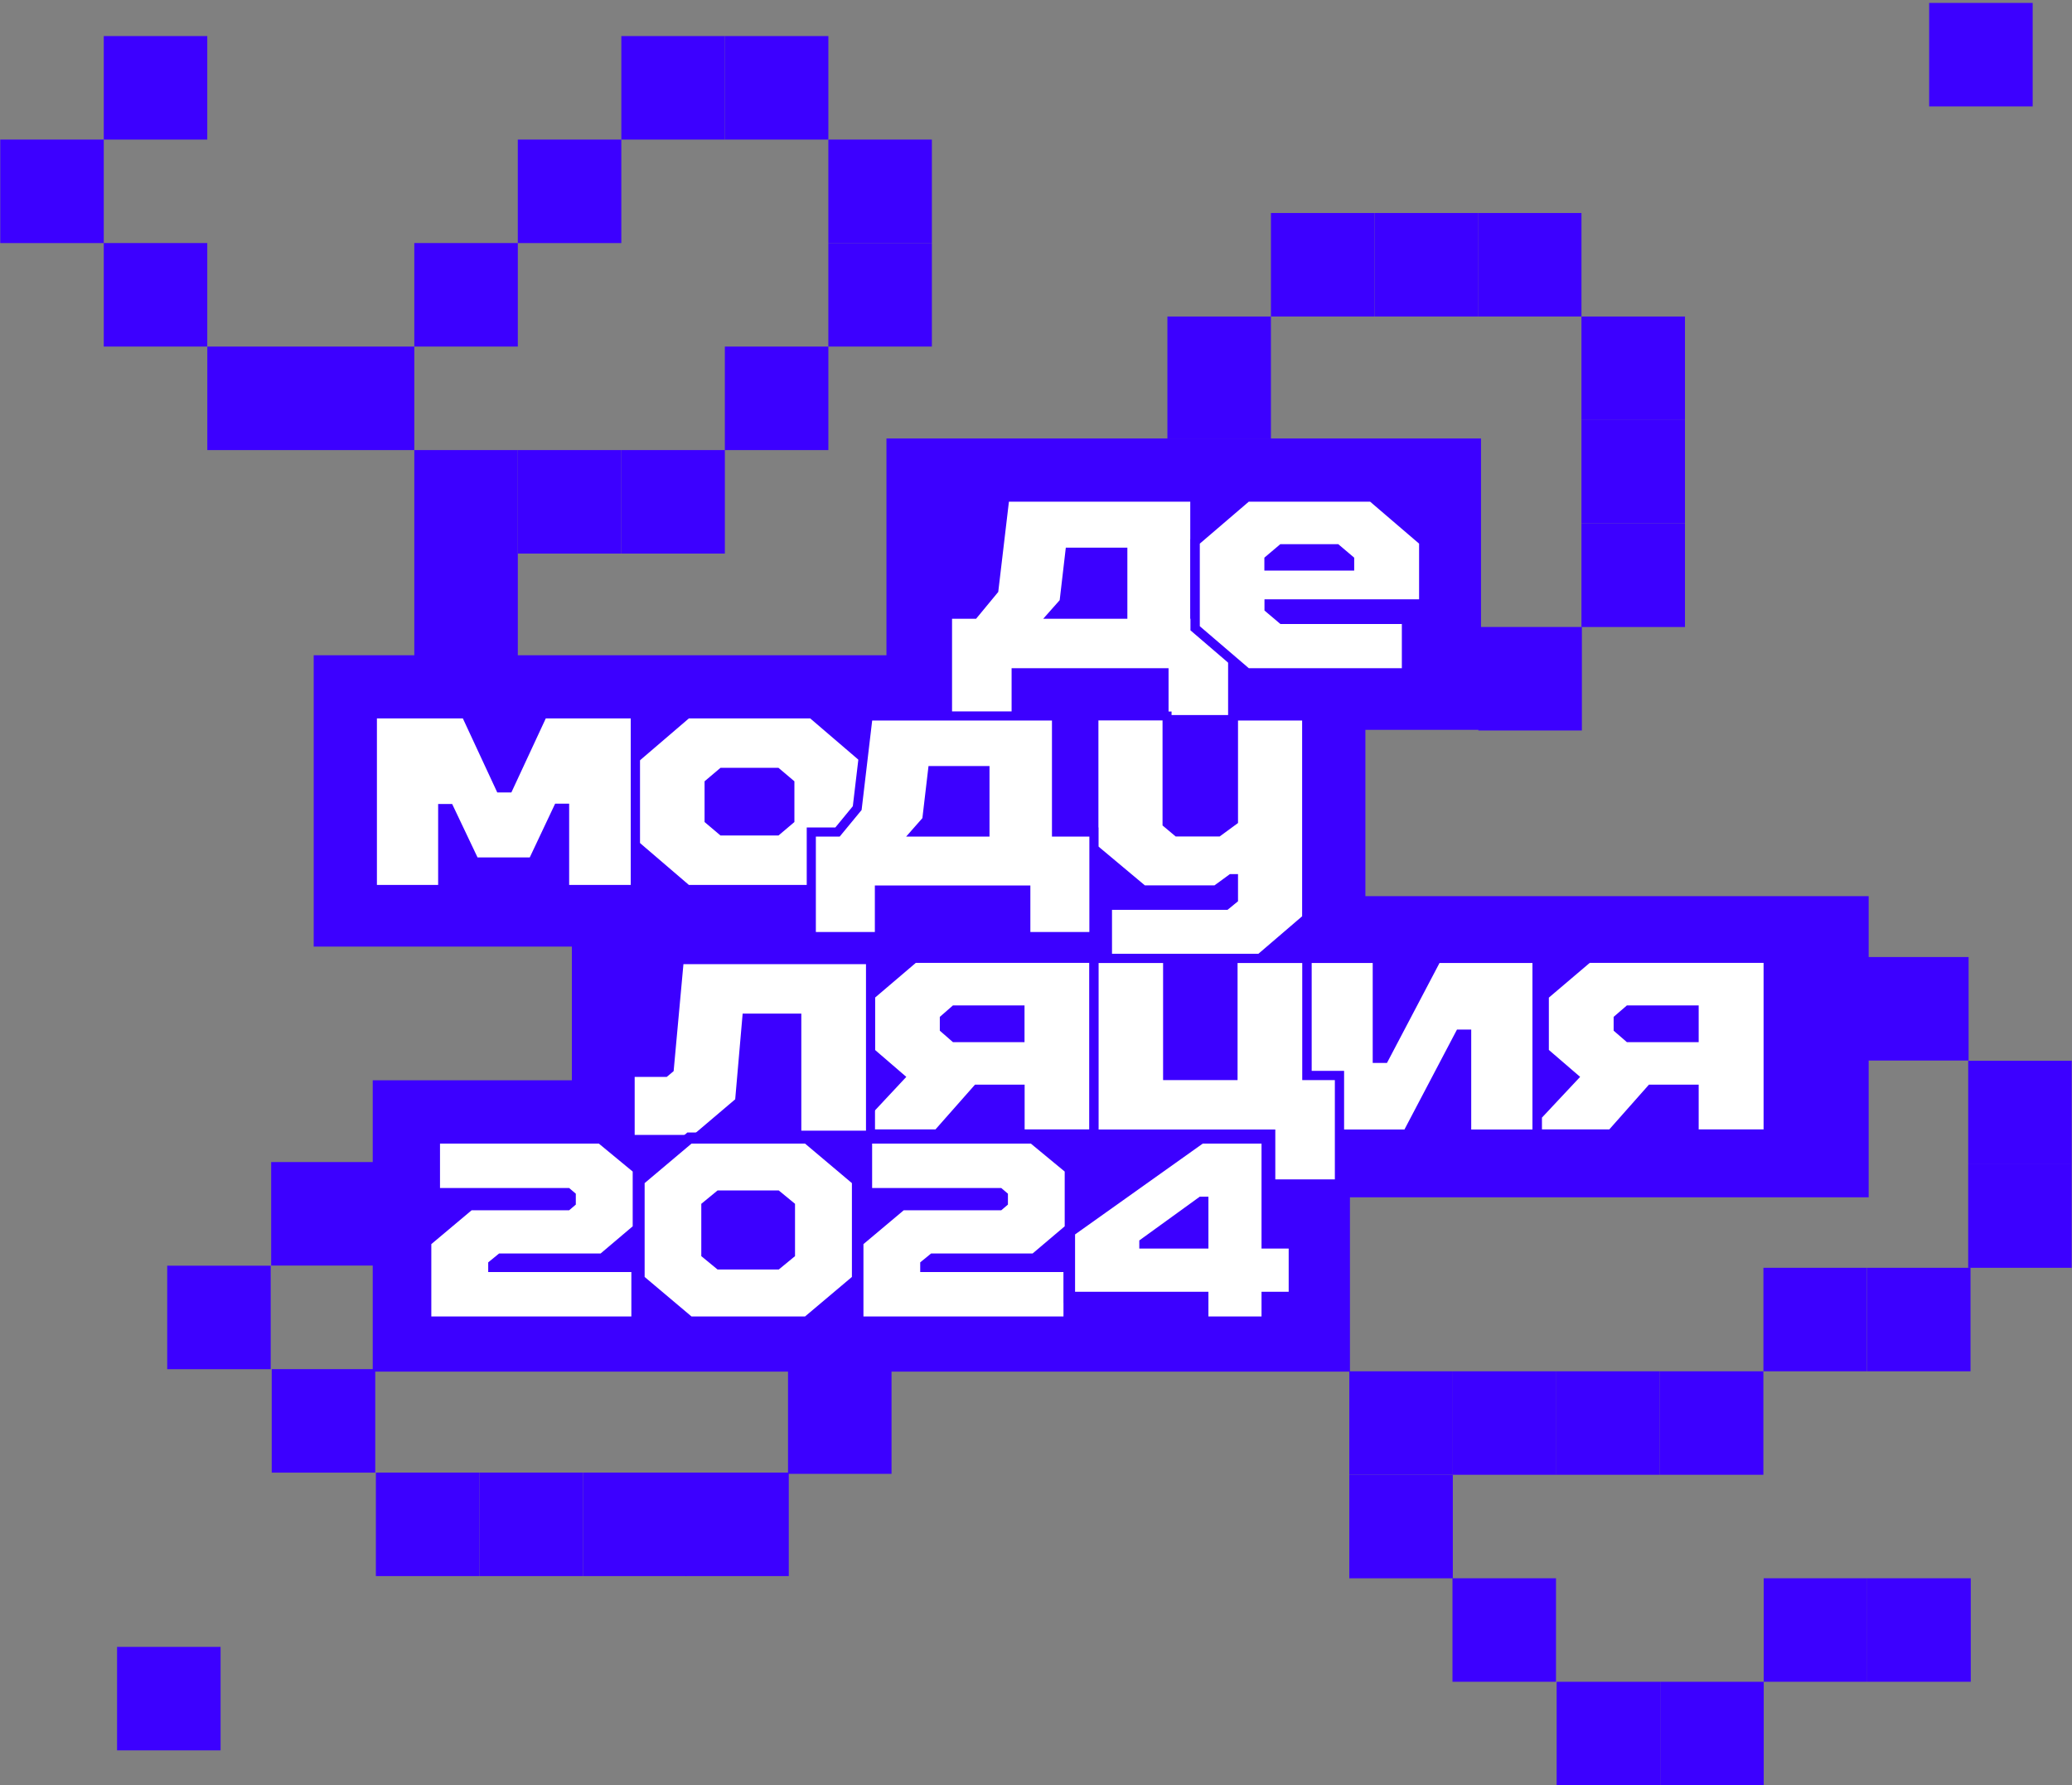 <svg width="586" height="505" viewBox="0 0 586 505" fill="none" xmlns="http://www.w3.org/2000/svg">
<rect x="0" y="0" width="586" height="505" fill="#808080" stroke="none"/>
<rect width="29.276" height="29.276" transform="matrix(-1 0 0 1 58.62 10.203)" fill="#3C00FF"/>
<rect width="29.276" height="29.276" transform="matrix(-1 0 0 1 29.346 39.477)" fill="#3C00FF"/>
<rect width="29.276" height="29.276" transform="matrix(-1 0 0 1 58.62 68.75)" fill="#3C00FF"/>
<rect width="29.276" height="29.276" transform="matrix(-1 0 0 1 87.909 98.031)" fill="#3C00FF"/>
<rect width="29.276" height="29.276" transform="matrix(-1 0 0 1 117.174 98.031)" fill="#3C00FF"/>
<rect width="29.276" height="29.276" transform="matrix(-1 0 0 1 146.448 68.75)" fill="#3C00FF"/>
<rect width="29.276" height="29.276" transform="matrix(-1 0 0 1 175.721 39.477)" fill="#3C00FF"/>
<rect width="29.276" height="29.276" transform="matrix(-1 0 0 1 205.003 10.203)" fill="#3C00FF"/>
<rect width="29.276" height="29.276" transform="matrix(-1 0 0 1 234.276 10.203)" fill="#3C00FF"/>
<rect width="29.276" height="29.276" transform="matrix(-1 0 0 1 263.549 39.477)" fill="#3C00FF"/>
<rect width="29.276" height="29.276" transform="matrix(-1 0 0 1 263.549 68.75)" fill="#3C00FF"/>
<rect width="29.276" height="29.276" transform="matrix(-1 0 0 1 234.276 98.031)" fill="#3C00FF"/>
<rect width="29.276" height="29.276" transform="matrix(-1 0 0 1 205.003 127.305)" fill="#3C00FF"/>
<rect width="29.276" height="29.276" transform="matrix(-1 0 0 1 175.721 127.305)" fill="#3C00FF"/>
<rect width="29.276" height="29.276" transform="matrix(-1 0 0 1 146.448 127.305)" fill="#3C00FF"/>
<rect width="29.276" height="29.276" transform="matrix(-1 0 0 1 146.448 156.516)" fill="#3C00FF"/>
<rect width="29.276" height="29.276" transform="matrix(-1 0 0 1 118.315 212.219)" fill="#3C00FF"/>
<rect width="29.276" height="29.276" transform="matrix(-1 0 0 1 206.143 270.766)" fill="#3C00FF"/>
<rect width="29.276" height="29.276" transform="matrix(-1 0 0 1 235.424 270.766)" fill="#3C00FF"/>
<rect width="29.276" height="29.276" transform="matrix(-1 0 0 1 235.424 300.039)" fill="#3C00FF"/>
<rect width="29.276" height="29.276" transform="matrix(-1 0 0 1 235.424 241.492)" fill="#3C00FF"/>
<rect width="29.276" height="29.276" transform="matrix(-1 0 0 1 235.424 212.219)" fill="#3C00FF"/>
<rect width="29.276" height="29.276" transform="matrix(-1 0 0 1 381.799 212.219)" fill="#3C00FF"/>
<rect width="29.276" height="29.276" transform="matrix(-1 0 0 1 352.526 241.492)" fill="#3C00FF"/>
<rect width="29.276" height="29.276" transform="matrix(-1 0 0 1 323.245 241.492)" fill="#3C00FF"/>
<rect width="29.276" height="29.276" transform="matrix(-1 0 0 1 293.979 270.766)" fill="#3C00FF"/>
<rect width="29.276" height="29.276" transform="matrix(-1 0 0 1 264.698 270.766)" fill="#3C00FF"/>
<rect width="29.276" height="29.276" transform="matrix(-1 0 0 1 264.698 329.32)" fill="#3C00FF"/>
<rect width="29.276" height="29.276" transform="matrix(-1 0 0 1 323.245 329.32)" fill="#3C00FF"/>
<rect width="29.276" height="29.276" transform="matrix(-1 0 0 1 352.526 300.039)" fill="#3C00FF"/>
<rect width="29.276" height="29.276" transform="matrix(-1 0 0 1 381.799 300.039)" fill="#3C00FF"/>
<rect width="29.276" height="29.276" transform="matrix(-1 0 0 1 411.081 270.766)" fill="#3C00FF"/>
<rect width="29.276" height="29.276" transform="matrix(-1 0 0 1 440.354 270.766)" fill="#3C00FF"/>
<rect width="29.276" height="29.276" transform="matrix(-1 0 0 1 498.901 270.766)" fill="#3C00FF"/>
<rect width="29.276" height="29.276" transform="matrix(-1 0 0 1 323.19 124.391)" fill="#3C00FF"/>
<rect width="29.276" height="34.636" transform="matrix(-1 0 0 1 359.44 89.531)" fill="#3C00FF"/>
<rect width="29.276" height="29.276" transform="matrix(-1 0 0 1 388.721 60.25)" fill="#3C00FF"/>
<rect width="29.276" height="29.276" transform="matrix(-1 0 0 1 418.003 60.25)" fill="#3C00FF"/>
<rect width="29.276" height="29.276" transform="matrix(-1 0 0 1 447.268 60.25)" fill="#3C00FF"/>
<rect width="29.276" height="29.276" transform="matrix(-1 0 0 1 476.542 89.531)" fill="#3C00FF"/>
<rect width="29.276" height="29.276" transform="matrix(-1 0 0 1 476.542 118.797)" fill="#3C00FF"/>
<rect width="29.276" height="29.276" transform="matrix(-1 0 0 1 476.542 148.078)" fill="#3C00FF"/>
<rect width="29.276" height="29.276" transform="matrix(-1 0 0 1 447.385 177.344)" fill="#3C00FF"/>
<rect width="29.276" height="29.276" transform="matrix(-1 0 0 1 381.612 358.602)" fill="#3C00FF"/>
<rect width="29.276" height="29.276" transform="matrix(-1 0 0 1 585.924 300.047)" fill="#3C00FF"/>
<rect width="29.276" height="29.276" transform="matrix(-1 0 0 1 556.76 270.703)" fill="#3C00FF"/>
<rect width="29.276" height="29.276" transform="matrix(-1 0 0 1 585.917 329.328)" fill="#3C00FF"/>
<rect width="29.276" height="29.276" transform="matrix(-1 0 0 1 557.299 358.602)" fill="#3C00FF"/>
<rect width="29.276" height="29.276" transform="matrix(-1 0 0 1 528.003 358.602)" fill="#3C00FF"/>
<rect width="29.276" height="29.276" transform="matrix(-1 0 0 1 498.714 387.875)" fill="#3C00FF"/>
<rect width="29.276" height="29.276" transform="matrix(-1 0 0 1 469.44 387.875)" fill="#3C00FF"/>
<rect width="29.276" height="29.276" transform="matrix(-1 0 0 1 440.174 387.875)" fill="#3C00FF"/>
<rect width="29.276" height="29.276" transform="matrix(-1 0 0 1 410.885 387.875)" fill="#3C00FF"/>
<rect width="29.276" height="29.276" transform="matrix(-1 0 0 1 410.885 417.156)" fill="#3C00FF"/>
<rect width="29.276" height="29.276" transform="matrix(-1 0 0 1 440.065 446.422)" fill="#3C00FF"/>
<rect width="29.276" height="29.276" transform="matrix(-1 0 0 1 469.526 475.703)" fill="#3C00FF"/>
<rect width="29.276" height="29.276" transform="matrix(-1 0 0 1 498.815 475.703)" fill="#3C00FF"/>
<rect width="29.276" height="29.276" transform="matrix(-1 0 0 1 528.081 446.422)" fill="#3C00FF"/>
<rect width="29.276" height="29.276" transform="matrix(-1 0 0 1 557.37 446.422)" fill="#3C00FF"/>
<rect width="29.276" height="29.276" transform="matrix(-1 0 0 1 264.69 358.312)" fill="#3C00FF"/>
<rect width="29.276" height="29.276" transform="matrix(-1 0 0 1 62.385 465.828)" fill="#3C00FF"/>
<rect width="29.276" height="29.276" transform="matrix(-1 0 0 1 574.878 0.828)" fill="#3C00FF"/>
<rect width="29.276" height="29.276" transform="matrix(-1 0 0 1 194.143 416.531)" fill="#3C00FF"/>
<rect width="29.276" height="29.276" transform="matrix(-1 0 0 1 223.081 416.531)" fill="#3C00FF"/>
<rect width="29.276" height="29.276" transform="matrix(-1 0 0 1 252.143 387.609)" fill="#3C00FF"/>
<rect width="29.276" height="29.276" transform="matrix(-1 0 0 1 164.854 416.531)" fill="#3C00FF"/>
<rect width="29.276" height="29.276" transform="matrix(-1 0 0 1 135.581 416.531)" fill="#3C00FF"/>
<rect width="29.276" height="29.276" transform="matrix(-1 0 0 1 106.128 387.266)" fill="#3C00FF"/>
<rect width="29.276" height="29.276" transform="matrix(-1 0 0 1 76.565 358.008)" fill="#3C00FF"/>
<rect width="29.276" height="29.276" transform="matrix(-1 0 0 1 105.971 328.695)" fill="#3C00FF"/>
<rect x="250.706" y="124.031" width="168.151" height="82.407" fill="#3C00FF"/>
<rect x="88.721" y="185.344" width="297.435" height="82.407" fill="#3C00FF"/>
<rect x="161.737" y="253.484" width="366.755" height="85.18" fill="#3C00FF"/>
<rect x="105.417" y="305.562" width="276.373" height="82.407" fill="#3C00FF"/>
<path d="M268.003 203.542V173.697H275.495L281.131 166.866L284.247 140.547H337.987V173.666H348.691V203.511H329.267V190.257H287.49V203.511H268.066L268.003 203.542ZM297.911 173.729H317.524V156.193H302.57L300.933 170.329L297.911 173.729Z" fill="white"/>
<path d="M349.945 204.866H327.907V191.612H288.712V204.866H266.674V172.439H274.86L279.865 166.395L283.077 139.32H339.272V172.439H349.976V204.866H349.945ZM330.489 202.253H347.331V175.021H336.628V141.902H285.343L282.321 167.434L276.056 175.021H269.256V202.253H286.099V188.999H330.489V202.253ZM318.84 175.021H295.04L299.699 169.763L301.431 154.904H318.84V175.052V175.021ZM300.801 172.408H316.259V157.454H303.76L302.186 170.834L300.801 172.408Z" fill="#3C00FF"/>
<path d="M194.361 251.593L179.69 239.031V214.475L194.361 201.914H229.621L244.291 214.475V239.031L229.621 251.593H194.361ZM204.246 235.033H219.704L223.387 231.916V221.59L219.704 218.474H204.246L200.563 221.59V231.916L204.246 235.033Z" fill="white"/>
<path d="M230.087 252.885H193.851L178.362 239.6V213.879L193.851 200.594H230.087L245.576 213.879V239.632L230.087 252.917V252.885ZM194.827 250.304H229.143L242.995 238.435V215.075L229.143 203.207H194.827L180.975 215.075V238.435L194.827 250.304ZM220.17 236.326H203.768L199.266 232.517V220.994L203.768 217.185H220.17L224.672 220.994V232.517L220.17 236.326ZM204.744 233.713H219.226L222.091 231.289V222.159L219.226 219.735H204.744L201.879 222.159V231.289L204.744 233.713Z" fill="#3C00FF"/>
<path d="M105.346 251.601V201.891H131.791L141.519 222.826H143.849L153.577 201.891H179.707V251.601H159.779V228.619H157.921L150.743 243.825H134.31L127.132 228.713H125.274V251.601H105.346Z" fill="white"/>
<path d="M180.992 252.885H158.482V230.47L151.556 245.078H133.485L126.559 230.533V252.854H104.049V200.594H132.604L142.332 221.529H142.993L152.721 200.594H180.992V252.885ZM161.063 250.304H178.379V203.207H154.358L144.63 224.142H140.632L130.904 203.207H106.599V250.304H123.915V227.416H127.881L135.059 242.528H149.824L157.002 227.322H160.969V250.304H161.063Z" fill="#3C00FF"/>
<path d="M352.681 190.288L338.01 177.727V153.171L352.681 140.609H387.941L402.612 153.171V170.801H358.883V172.06L362.566 175.177H397.732V190.288H352.65H352.681ZM358.914 160.065H381.739V158.302L378.056 155.186H362.598L358.914 158.302V160.065Z" fill="white"/>
<path d="M399.048 191.581H352.171L336.682 178.295V152.574L352.171 139.289H388.407L403.896 152.574V172.125H360.923L363.033 173.919H399.017V191.612L399.048 191.581ZM353.147 188.999H396.467V176.501H362.12L357.618 172.692V169.512H401.346V153.771L387.494 141.902H353.179L339.327 153.771V177.13L353.179 188.999H353.147ZM383.024 161.389H357.586V157.738L362.088 153.928H378.49L382.992 157.738V161.389H383.024ZM360.357 158.776H380.253L377.546 156.51H363.064L360.357 158.776Z" fill="#3C00FF"/>
<path d="M369.596 320.788V271.078H389.524V299.349H391.476L406.336 271.078H434.701V320.788H414.773V292.517H412.821L397.962 320.788H369.596Z" fill="white"/>
<path d="M435.986 322.073H413.476V294.085L398.743 322.073H368.299V269.781H390.809V297.769L405.543 269.781H435.986V322.073ZM416.089 319.491H433.404V272.394H407.117L392.257 300.665H388.228V272.394H370.912V319.491H397.2L412.06 291.221H416.089V319.491Z" fill="#3C00FF"/>
<path d="M369.595 304.229H378.819V334.924H359.395V320.788H309.339V271.078H330.243V304.197H348.691V271.078H369.595V304.197V304.229Z" fill="white"/>
<path d="M380.135 336.208H358.098V322.073H308.073V269.781H331.558V302.9H347.425V269.781H370.911V302.9H380.135V336.208ZM360.679 333.595H377.522V305.513H368.298V272.394H350.007V305.513H328.945V272.394H310.654V319.491H360.679V333.627V333.595Z" fill="#3C00FF"/>
<path d="M244.268 320.788V315.625L254.469 304.701L246.22 297.586V281.593L258.561 271.078H309.373V320.788H288.469V308.133H276.317L265.141 320.788H244.237H244.268ZM269.989 293.493H288.438V285.686H269.989L267.061 288.204V290.943L269.989 293.462V293.493Z" fill="white"/>
<path d="M310.658 322.073H287.172V309.417H276.909L265.733 322.073H242.94V315.084L252.574 304.79L244.892 298.178V280.989L258.051 269.75H310.658V322.042V322.073ZM289.754 319.46H308.045V272.363H258.996L247.473 282.185V296.982L256.32 304.601L245.553 316.123V319.46H264.568L275.744 306.804H289.785V319.46H289.754ZM289.754 294.778H269.511L265.796 291.536V287.632L269.511 284.389H289.754V294.778ZM270.487 292.197H287.172V287.002H270.487L268.378 288.828V290.371L270.487 292.197Z" fill="#3C00FF"/>
<path d="M178.182 321.953V302.938H188.099L189.264 301.962L192.097 271.078H246.215V320.788H225.311V287.669H211.207L209.161 311.249L196.536 321.953H178.182Z" fill="white"/>
<path d="M197.034 323.597H176.885V302H187.621L187.999 301.686L190.863 270.141H247.468V322.432H223.983V289.313H212.397L210.414 312.232L197.002 323.597H197.034ZM179.467 321.016H196.058L207.927 310.941L210.036 286.7H226.627V319.819H244.918V272.722H193.288L190.517 302.976L188.565 304.614H179.498V321.016H179.467Z" fill="#3C00FF"/>
<path d="M313.242 271.083V256.129H346.739L348.848 254.398V248.605H348.282L343.937 251.785H323.316L309.37 240.105V202.547H330.085V232.959L332.981 235.383H344.535L348.88 232.203V202.547H369.595V259.813L356.404 271.115H313.274L313.242 271.083Z" fill="white"/>
<path d="M356.839 272.368H311.945V254.832H346.292L347.583 253.762V250.708L344.372 253.069H322.869L308.073 240.697V201.25H331.338V232.354L333.416 234.086H344.088L347.551 231.536V201.25H370.817V260.373L356.807 272.368H356.839ZM314.527 269.786H355.894L368.267 259.177V203.8H350.133V232.795L344.938 236.604H332.503L328.788 233.488V203.769H310.654V239.438L323.782 250.425H343.49L347.835 247.245H350.133V254.927L347.174 257.351H314.495V269.755L314.527 269.786Z" fill="#3C00FF"/>
<path d="M229.456 264.913V235.351H236.854L242.426 228.583L245.512 202.516H298.748V235.351H309.326V264.913H290.059V251.754H248.723V264.913H229.456ZM259.112 235.351H278.568V217.973H263.74L262.103 231.983L259.112 235.351Z" fill="white"/>
<path d="M310.673 266.198H288.825V253.038H250.007V266.198H228.159V234.055H236.25L241.192 228.041L244.372 201.219H300.064V234.055H310.642V266.198H310.673ZM291.406 263.616H308.092V236.636H297.514V203.8H246.67L243.679 229.112L237.478 236.636H230.74V263.616H247.426V250.457H291.406V263.616ZM279.852 236.636H256.272L260.869 231.41L262.6 216.676H279.852V236.636ZM261.971 234.055H277.271V219.258H264.867L263.324 232.512L261.971 234.055Z" fill="#3C00FF"/>
<path d="M435.534 320.78V315.617L445.765 304.693L437.486 297.578V281.585L449.858 271.07H500.828V320.78H479.892V308.125H467.708L456.501 320.78H435.565H435.534ZM461.349 293.486H479.861V285.678H461.349L458.421 288.197V290.936L461.349 293.454V293.486Z" fill="white"/>
<path d="M501.354 322.073H477.806V309.417H467.511L456.304 322.073H433.479V315.084L443.144 304.79L435.431 298.178V280.989L448.622 269.75H501.354V322.042V322.073ZM480.419 319.46H498.773V272.363H449.598L438.044 282.185V296.982L446.89 304.601L436.092 316.123V319.46H455.139L466.346 306.804H480.419V319.46ZM480.419 294.778H460.113L456.367 291.536V287.632L460.113 284.389H480.419V294.778ZM461.089 292.197H477.806V287.002H461.089L458.98 288.828V290.371L461.089 292.197Z" fill="#3C00FF"/>
<path d="M120.448 373.938V351.177L132.82 340.756H160.43L161.312 340.001V338.364L160.43 337.608H122.903V321.898H169.938L180.516 330.619V347.588L170.441 356.119H141.73L139.652 357.819V358.197H180.169V373.938H120.448Z" fill="white"/>
<path d="M169.367 323.477L178.938 331.379V346.868L169.871 354.549H141.159L138.074 357.068V359.807H178.56V372.368H121.986V351.905L133.383 342.334H160.961L162.85 340.729V337.643L160.961 336.038H124.442V323.477H169.336M170.5 320.328H121.325V339.186H132.25L131.4 339.91L120.003 349.481L118.87 350.425V375.485H181.739V356.627H172.263L180.984 349.26L182.086 348.316V329.867L180.952 328.923L171.382 321.021L170.5 320.297V320.328Z" fill="#3C00FF"/>
<path d="M194.975 373.938L180.714 361.912V333.925L194.975 321.898H228.251L242.513 333.925V361.912L228.251 373.938H194.975ZM219.72 357.505L223.309 354.577V341.26L219.72 338.301H203.538L199.949 341.26V354.577L203.538 357.505H219.72Z" fill="white"/>
<path d="M227.681 323.476L240.935 334.652V361.192L227.681 372.368H195.569L182.315 361.192V334.652L195.569 323.476H227.681ZM202.936 359.083H220.251L224.847 355.305V340.508L220.251 336.73H202.936L198.339 340.508V355.305L202.936 359.083ZM228.814 320.328H194.404L193.523 321.084L180.269 332.26L179.135 333.204V362.672L180.269 363.616L193.523 374.792L194.404 375.548H228.814L229.696 374.824L242.95 363.647L244.083 362.703V333.236L242.95 332.291L229.696 321.115L228.814 320.391V320.328ZM204.069 339.878H219.149L221.731 341.988V353.794L219.149 355.903H204.069L201.488 353.794V341.988L204.069 339.878Z" fill="#3C00FF"/>
<path d="M242.628 373.946V351.185L255.032 340.764H282.61L283.491 340.008V338.371L282.61 337.616H245.083V321.906H292.117L302.695 330.627V347.596L292.621 356.127H263.909L261.863 357.827V358.205H302.349V373.946H242.628Z" fill="white"/>
<path d="M291.547 323.477L301.117 331.379V346.868L292.05 354.549H263.339L260.254 357.068V359.807H300.771V372.368H244.198V351.905L255.594 342.334H283.172L285.061 340.729V337.643L283.172 336.038H246.653V323.477H291.547ZM292.68 320.328H243.505V339.186H254.429L253.579 339.91L242.183 349.481L241.049 350.425V375.485H303.919V356.627H294.443L303.164 349.26L304.265 348.316V329.867L303.132 328.923L293.562 321.021L292.68 320.297V320.328Z" fill="#3C00FF"/>
<path d="M340.195 373.938V366.949H302.479V348.375L339.659 321.93H358.36V351.617H366.041V366.981H358.36V373.97H340.195V373.938ZM340.195 351.586V340.063H339.848L323.918 351.586H340.226H340.195Z" fill="white"/>
<path d="M356.782 323.476V353.164H364.463V365.379H356.782V372.368H341.765V365.379H304.049V349.166L340.159 323.476H356.782ZM322.214 353.164H341.765V338.493H339.309L322.214 350.866V353.164ZM359.93 320.328H339.152L338.333 320.926L302.223 346.616L300.901 347.56V368.527H338.617V375.516H359.93V368.527H367.612V350.016H359.93V320.328ZM328.763 350.016L338.617 342.901V350.016H328.763Z" fill="#3C00FF"/>
</svg>
